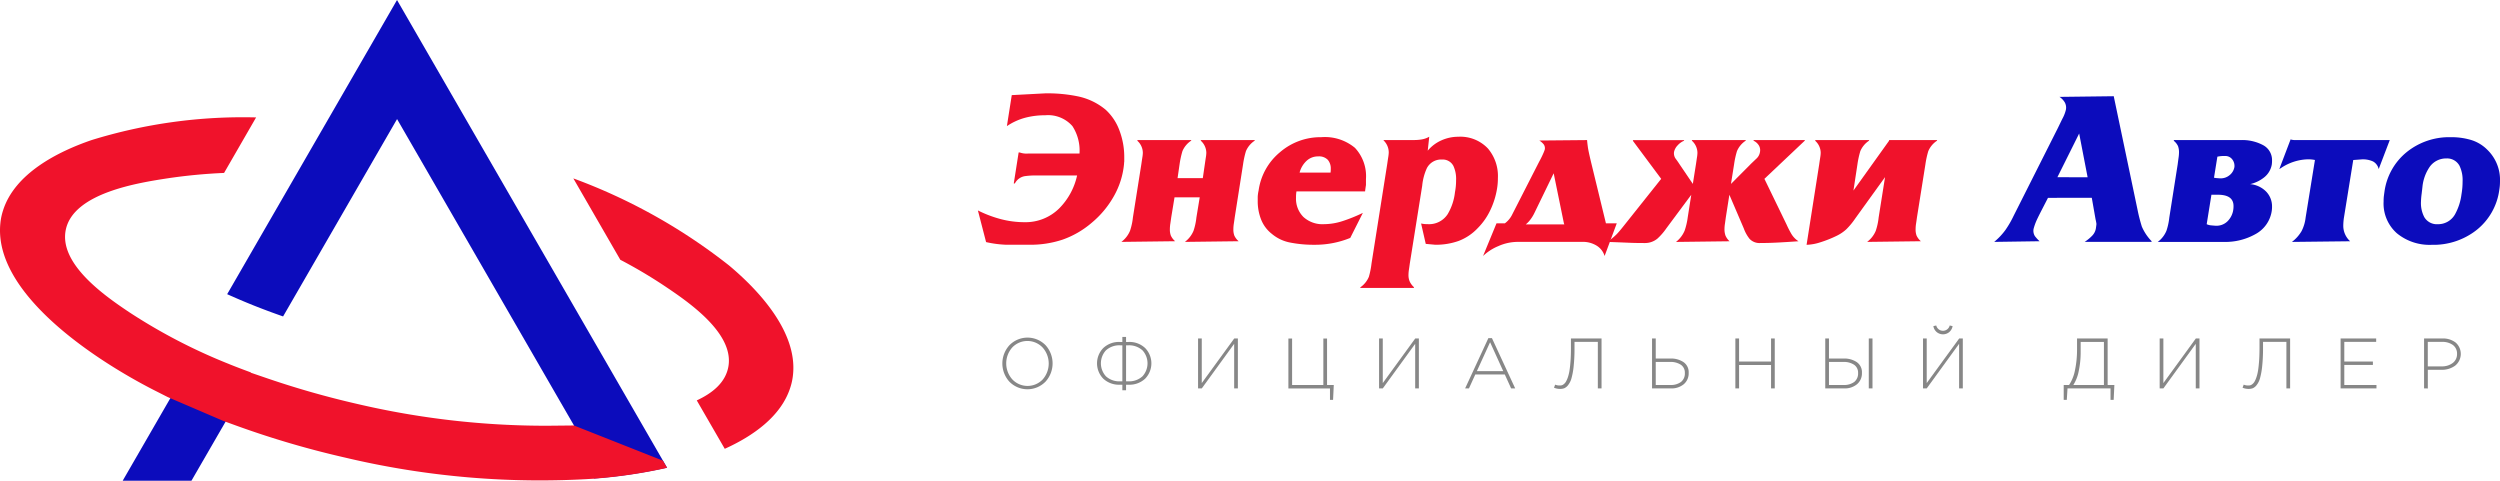 <svg xmlns="http://www.w3.org/2000/svg" width="260" height="49.995" viewBox="0 0 260 49.995">
  <g id="LOGO" transform="translate(-30.334 -235.182)">
    <g id="Сгруппировать_45" data-name="Сгруппировать 45" transform="translate(16 8.966)">
      <path id="Контур_102" data-name="Контур 102" d="M47.185,316.353l-5.012,8.68h7.151l3.6-6.228" transform="translate(-15.079 -48.822)" fill="#0c0cbc"/>
      <path id="Контур_103" data-name="Контур 103" d="M101.943,270.449,83.554,238.6,71.7,259.125q-1.587-.553-3.153-1.178c-.895-.362-1.782-.738-2.663-1.136l17.665-30.594,27.648,47.89.433.745a52.927,52.927,0,0,1-7.6,1.129" transform="translate(-27.925)" fill="#0c0cbc"/>
      <path id="Контур_104" data-name="Контур 104" d="M83.277,288.56l.433.746a52.932,52.932,0,0,1-7.6,1.129,87.758,87.758,0,0,1-25.852-2.187,95.552,95.552,0,0,1-11.446-3.366l-1.285-.468-5.729-2.457-1.527-.774c-5.531-2.833-16.657-9.833-15.9-17.3a6.2,6.2,0,0,1,.277-1.335c1.214-3.855,5.68-6.12,9.23-7.335a53.294,53.294,0,0,1,17.09-2.35l-3.33,5.773a56.125,56.125,0,0,0-5.779.546c-3.124.476-9.862,1.519-10.679,5.347-.759,3.571,4.1,6.922,6.582,8.584a57.987,57.987,0,0,0,10.373,5.389l.1.043c.725.291,1.456.568,2.194.838l-.014.028,1.867.639a93.231,93.231,0,0,0,9.245,2.62,86.113,86.113,0,0,0,19.71,2.258l2.783-.028" transform="translate(0 -14.435)" fill="#f0122b"/>
      <path id="Контур_105" data-name="Контур 105" d="M167.273,287.091a6.228,6.228,0,0,1-.277,1.335c-.959,3.046-3.948,5.09-6.823,6.39l-2.911-5.034c1.59-.738,3.06-1.86,3.309-3.649.476-3.436-4.246-6.638-6.688-8.271a50.257,50.257,0,0,0-4.573-2.705l-4.885-8.464a59.04,59.04,0,0,1,16.2,9.06C163.738,278.358,167.728,282.66,167.273,287.091Z" transform="translate(-70.464 -21.924)" fill="#f0122b"/>
      <g id="Сгруппировать_43" data-name="Сгруппировать 43" transform="translate(116.038 235.926)">
        <path id="Контур_106" data-name="Контур 106" d="M246.539,255.941h-4.1a7.961,7.961,0,0,0-1.335.069,1.424,1.424,0,0,0-1.036.759h-.115l.506-3.223h.115a2.048,2.048,0,0,0,.829.115h5.387a4.665,4.665,0,0,0-.737-2.855,3.363,3.363,0,0,0-2.832-1.128,8.041,8.041,0,0,0-2.107.265,6.376,6.376,0,0,0-1.876.863l.506-3.223,3.476-.184a15.618,15.618,0,0,1,3.338.3,6.607,6.607,0,0,1,2.947,1.4,5.444,5.444,0,0,1,1.439,2.164,7.762,7.762,0,0,1,.5,2.762v.461a1.861,1.861,0,0,0-.023.253,8.364,8.364,0,0,1-1.048,3.338,9.9,9.9,0,0,1-2.336,2.8,9.463,9.463,0,0,1-3.016,1.738,10.577,10.577,0,0,1-3.407.529h-2.44a11.315,11.315,0,0,1-2.1-.276l-.852-3.292a12.335,12.335,0,0,0,2.371.9,9.691,9.691,0,0,0,2.487.322,4.968,4.968,0,0,0,3.591-1.427A6.967,6.967,0,0,0,246.539,255.941Z" transform="translate(-236.225 -247.4)" fill="#f0122b"/>
        <path id="Контур_107" data-name="Контур 107" d="M280.559,266.055c-.031.231-.061.446-.092.644a3.789,3.789,0,0,0-.046.576,1.8,1.8,0,0,0,.1.656,1.718,1.718,0,0,0,.449.587l-5.594.069a2.756,2.756,0,0,0,.9-1.151,6.474,6.474,0,0,0,.3-1.382l.345-2.1H274.3l-.345,2.1q-.047.346-.092.644a3.737,3.737,0,0,0-.046.576,1.8,1.8,0,0,0,.1.656,1.719,1.719,0,0,0,.449.587l-5.594.069a2.751,2.751,0,0,0,.9-1.151,6.437,6.437,0,0,0,.3-1.382l.875-5.525q.046-.322.1-.679a3.669,3.669,0,0,0,.058-.518,1.712,1.712,0,0,0-.576-1.266l.023-.069h5.595l-.023.069a2.455,2.455,0,0,0-.9,1.082,9.393,9.393,0,0,0-.3,1.381l-.207,1.428h2.625l.208-1.428q.045-.322.1-.679a3.661,3.661,0,0,0,.058-.518,1.712,1.712,0,0,0-.576-1.266V258h5.618l-.023.069a2.455,2.455,0,0,0-.9,1.082,9.4,9.4,0,0,0-.3,1.381Z" transform="translate(-253.854 -253.14)" fill="#f0122b"/>
        <path id="Контур_108" data-name="Контур 108" d="M309.334,267.82a9.678,9.678,0,0,1-3.73.714,12.614,12.614,0,0,1-2.509-.23,4.162,4.162,0,0,1-1.91-.9,3.545,3.545,0,0,1-1.117-1.485,5.158,5.158,0,0,1-.357-1.945v-.437a3.838,3.838,0,0,1,.092-.645,6.286,6.286,0,0,1,2.222-3.983,6.452,6.452,0,0,1,4.293-1.565,4.884,4.884,0,0,1,3.5,1.105,4.3,4.3,0,0,1,1.15,3.246v.622q-.069.437-.092.667H303.74a3.436,3.436,0,0,0-.046.645,2.675,2.675,0,0,0,.771,2.014,2.929,2.929,0,0,0,2.13.748,6.372,6.372,0,0,0,1.91-.311,16.2,16.2,0,0,0,2.141-.864Zm-2.049-6.791a2.493,2.493,0,0,0,.023-.391A1.367,1.367,0,0,0,307,259.7a1.262,1.262,0,0,0-1-.357,1.727,1.727,0,0,0-1.22.472,2.554,2.554,0,0,0-.714,1.209Z" transform="translate(-270.612 -252.787)" fill="#f0122b"/>
        <path id="Контур_109" data-name="Контур 109" d="M329.987,258.695a3.9,3.9,0,0,1,1.439-1.082,4.285,4.285,0,0,1,1.738-.369,3.944,3.944,0,0,1,3.085,1.223,4.418,4.418,0,0,1,1.036,3.068,6.663,6.663,0,0,1-.092,1.131,8.275,8.275,0,0,1-.691,2.2,6.664,6.664,0,0,1-1.312,1.88,5.332,5.332,0,0,1-2,1.338,7.067,7.067,0,0,1-2.418.392l-.99-.091-.484-2.119a3.155,3.155,0,0,0,.323.052,3.767,3.767,0,0,0,.391.017,2.3,2.3,0,0,0,2.049-1.04,5.683,5.683,0,0,0,.76-2.287,6.27,6.27,0,0,0,.115-1.224,3.224,3.224,0,0,0-.276-1.5,1.244,1.244,0,0,0-1.174-.67,1.665,1.665,0,0,0-1.589.9,5.646,5.646,0,0,0-.484,1.825l-1.289,8.085q-.047.346-.092.647a3.743,3.743,0,0,0-.046.577,1.651,1.651,0,0,0,.127.647,1.809,1.809,0,0,0,.449.6l-.023.069h-5.571l.023-.069a2.5,2.5,0,0,0,.875-1.085,8.52,8.52,0,0,0,.276-1.385l1.634-10.345q.046-.322.1-.681a3.722,3.722,0,0,0,.057-.519,1.749,1.749,0,0,0-.552-1.27l.023-.023h3.131a4.932,4.932,0,0,0,.852-.069,2.386,2.386,0,0,0,.759-.276Z" transform="translate(-283.208 -252.732)" fill="#f0122b"/>
        <path id="Контур_110" data-name="Контур 110" d="M363.619,266.654h1.128l-1.266,3.4a1.885,1.885,0,0,0-.794-1.055,2.715,2.715,0,0,0-1.554-.413h-6.7a4.958,4.958,0,0,0-1.992.435,5.153,5.153,0,0,0-1.6,1.032l1.4-3.4h.875a2.517,2.517,0,0,0,.782-.966l2.763-5.41q.253-.46.414-.829a4.351,4.351,0,0,0,.184-.461.7.7,0,0,0-.1-.529,1.74,1.74,0,0,0-.472-.414l4.972-.046q.023.3.081.725t.357,1.669Zm-4.328.115-.046-.138-1.059-5.179-1.991,4.1a4,4,0,0,1-.456.745,2.681,2.681,0,0,1-.455.469Z" transform="translate(-298.307 -253.14)" fill="#f0122b"/>
        <path id="Контур_111" data-name="Контур 111" d="M393.431,258l-.023.069a2.452,2.452,0,0,0-.9,1.082,9.359,9.359,0,0,0-.3,1.381l-.322,2.026L394,260.433q.509-.483.579-.551a1.171,1.171,0,0,0,.324-.643.956.956,0,0,0-.127-.7,1.244,1.244,0,0,0-.54-.471V258h5.341l-.023.069-4.19,3.96,2.3,4.743a10.134,10.134,0,0,0,.507.99,2.32,2.32,0,0,0,.737.759q-1.312.092-2.245.138t-1.738.046a1.407,1.407,0,0,1-1.106-.437,3.841,3.841,0,0,1-.6-1.082l-1.5-3.5-.369,2.348q-.046.345-.092.667a3.887,3.887,0,0,0-.046.53,1.984,1.984,0,0,0,.1.691,1.771,1.771,0,0,0,.426.6l-5.571.069a2.913,2.913,0,0,0,.9-1.174,7.139,7.139,0,0,0,.322-1.382l.368-2.348-2.6,3.5a6.125,6.125,0,0,1-.921,1.059,2.011,2.011,0,0,1-1.289.46q-.9,0-1.473-.023-2.257-.092-2.463-.092a6.143,6.143,0,0,0,.99-.806q.252-.253.852-1.013l3.775-4.742-2.946-3.96.023-.069h5.317l-.023.069a1.849,1.849,0,0,0-.656.473,1.414,1.414,0,0,0-.38.7.991.991,0,0,0,.137.645q.274.369.389.553l1.431,2.115.322-2.026q.047-.322.1-.679a3.708,3.708,0,0,0,.057-.518,1.713,1.713,0,0,0-.575-1.266V258Z" transform="translate(-313.569 -253.14)" fill="#f0122b"/>
        <path id="Контур_112" data-name="Контур 112" d="M435.71,266.055q-.046.346-.092.644a3.737,3.737,0,0,0-.046.576,1.812,1.812,0,0,0,.1.656,1.72,1.72,0,0,0,.449.587l-5.594.069a2.746,2.746,0,0,0,.9-1.149,6.412,6.412,0,0,0,.3-1.379l.667-4.207-3.1,4.3a7.4,7.4,0,0,1-.933,1.129,4.15,4.15,0,0,1-1,.673,11.939,11.939,0,0,1-1.728.685,5.022,5.022,0,0,1-1.4.251l1.312-8.362q.046-.322.1-.678a3.7,3.7,0,0,0,.057-.517,1.705,1.705,0,0,0-.576-1.264l.023-.069h5.595l-.023.069a2.454,2.454,0,0,0-.9,1.082,9.383,9.383,0,0,0-.3,1.381l-.414,2.717,3.706-5.18V258h5l-.023.069a2.453,2.453,0,0,0-.9,1.082,9.394,9.394,0,0,0-.3,1.381Z" transform="translate(-338.053 -253.14)" fill="#f0122b"/>
        <path id="Контур_113" data-name="Контур 113" d="M472.408,258.62l-.806,1.565q-.3.6-.391.806a5.812,5.812,0,0,0-.3.852,1.051,1.051,0,0,0,.138.76,4.272,4.272,0,0,0,.483.529l-4.72.069a6.727,6.727,0,0,0,1.174-1.243,10.277,10.277,0,0,0,.852-1.474l4.628-9.185q.276-.575.437-.9a3.74,3.74,0,0,0,.369-.944,1.136,1.136,0,0,0-.115-.76,1.789,1.789,0,0,0-.552-.575l5.641-.069,2.486,11.856a17,17,0,0,0,.437,1.7,5.027,5.027,0,0,0,1.013,1.519v.069h-6.952a4.454,4.454,0,0,0,.76-.622,1.427,1.427,0,0,0,.4-.771c.038-.268.058-.426.058-.472a4.127,4.127,0,0,0-.093-.484l-.391-2.233Zm3.243-6.692-2.264,4.546,3.143.006Z" transform="translate(-361.122 -247.754)" fill="#0c0cbc"/>
        <path id="Контур_114" data-name="Контур 114" d="M503.93,268.588a2.755,2.755,0,0,0,.9-1.151,6.443,6.443,0,0,0,.3-1.382L506,260.53q.047-.368.092-.69a3.9,3.9,0,0,0,.046-.529,1.872,1.872,0,0,0-.1-.679,1.543,1.543,0,0,0-.449-.564l.023-.069h6.929a4.566,4.566,0,0,1,2.372.541,1.754,1.754,0,0,1,.9,1.6,2.543,2.543,0,0,1-.023.391,2.173,2.173,0,0,1-.783,1.336,3.668,3.668,0,0,1-1.473.714,2.638,2.638,0,0,1,1.651.759,2.188,2.188,0,0,1,.628,1.589,2.553,2.553,0,0,1-.023.391,3.281,3.281,0,0,1-1.626,2.417,6.412,6.412,0,0,1-3.4.852Zm5.088-1.842a1.355,1.355,0,0,0,.511.126c.231.023.386.035.464.035a1.629,1.629,0,0,0,1.2-.472,2.113,2.113,0,0,0,.592-1.209,2.371,2.371,0,0,0,.023-.369q0-1.174-1.625-1.174h-.673Zm.76-4.835a1.9,1.9,0,0,0,.334.046q.265.023.334.023a1.449,1.449,0,0,0,.955-.334,1.384,1.384,0,0,0,.5-.84,1.1,1.1,0,0,0-.219-.794.9.9,0,0,0-.771-.357,3.213,3.213,0,0,0-.782.069Z" transform="translate(-381.226 -253.14)" fill="#0c0cbc"/>
        <path id="Контур_115" data-name="Контур 115" d="M535.212,259.988a3.4,3.4,0,0,0-.783-.069,5.253,5.253,0,0,0-2.74.9l-.184.116,1.174-3.085a1.711,1.711,0,0,0,.438.069h9.876l-1.151,3.016a1.2,1.2,0,0,0-.587-.794,2.511,2.511,0,0,0-1.139-.219l-.921.069-.967,5.986a6.074,6.074,0,0,0-.069.852,2.174,2.174,0,0,0,.713,1.611l-6.054.069a3.886,3.886,0,0,0,1-1.117,4.061,4.061,0,0,0,.425-1.416Z" transform="translate(-396.162 -253.059)" fill="#0c0cbc"/>
        <path id="Контур_116" data-name="Контур 116" d="M555.254,263.031a6.418,6.418,0,0,1,2.325-4.144,7.031,7.031,0,0,1,4.558-1.542,7.164,7.164,0,0,1,2.164.3,4.045,4.045,0,0,1,1.658,1.013,4.352,4.352,0,0,1,1.312,3.315,5.067,5.067,0,0,1-.069.829,6.41,6.41,0,0,1-2.417,4.236,7.241,7.241,0,0,1-4.6,1.5,5.353,5.353,0,0,1-3.637-1.2,4.127,4.127,0,0,1-1.382-3.292q0-.23.011-.38C555.181,263.565,555.208,263.354,555.254,263.031Zm8.012.253a7.6,7.6,0,0,0,.115-1.335,3.4,3.4,0,0,0-.322-1.634,1.459,1.459,0,0,0-1.358-.76,2.085,2.085,0,0,0-1.773.921,4.455,4.455,0,0,0-.714,1.957q-.023.23-.092.806a7.859,7.859,0,0,0-.069.806,3.145,3.145,0,0,0,.345,1.612,1.51,1.51,0,0,0,1.4.737,2.012,2.012,0,0,0,1.8-1.036A5.776,5.776,0,0,0,563.266,263.284Z" transform="translate(-408.976 -252.787)" fill="#0c0cbc"/>
      </g>
      <g id="Сгруппировать_44" data-name="Сгруппировать 44" transform="translate(118.579 260.066)">
        <path id="Контур_117" data-name="Контур 117" d="M246.258,307.4a2.629,2.629,0,0,1-3.762,0,2.819,2.819,0,0,1,.008-3.787,2.628,2.628,0,0,1,3.762,0,2.818,2.818,0,0,1-.008,3.788Zm-3.454-.237a2.179,2.179,0,0,0,3.161.007,2.5,2.5,0,0,0-.007-3.317,2.179,2.179,0,0,0-3.161-.007,2.5,2.5,0,0,0,.007,3.317Z" transform="translate(-241.769 -301.559)" fill="#878787"/>
        <path id="Контур_118" data-name="Контур 118" d="M265.885,308.209v-.579h-.245a2.376,2.376,0,0,1-1.747-.634,2.281,2.281,0,0,1,0-3.172,2.369,2.369,0,0,1,1.747-.638h.245v-.527h.385v.527h.245a2.369,2.369,0,0,1,1.747.638,2.281,2.281,0,0,1,0,3.172,2.376,2.376,0,0,1-1.747.634h-.245v.579Zm-.245-.928h.245v-3.748h-.245a2.06,2.06,0,0,0-1.465.527,2,2,0,0,0,0,2.694A2.056,2.056,0,0,0,265.64,307.281Zm.631,0h.245a2.056,2.056,0,0,0,1.465-.527,2,2,0,0,0,0-2.694,2.06,2.06,0,0,0-1.465-.527h-.245Z" transform="translate(-253.405 -301.471)" fill="#878787"/>
        <path id="Контур_119" data-name="Контур 119" d="M286.174,308.209v-5.194h.386v4.638l3.376-4.638h.379v5.194h-.386v-4.638l-3.368,4.638Z" transform="translate(-265.821 -301.664)" fill="#878787"/>
        <path id="Контур_120" data-name="Контур 120" d="M310.994,309.4v-1.187h-4.325v-5.194h.386v4.837h3.25v-4.837h.385v4.837h.7l-.074,1.544Z" transform="translate(-276.922 -301.664)" fill="#878787"/>
        <path id="Контур_121" data-name="Контур 121" d="M327.244,308.209v-5.194h.386v4.638l3.376-4.638h.378v5.194H331v-4.638l-3.369,4.638Z" transform="translate(-288.066 -301.664)" fill="#878787"/>
        <path id="Контур_122" data-name="Контур 122" d="M346.768,308.165l2.419-5.231h.37l2.419,5.231h-.423l-.66-1.454h-3.065l-.66,1.454Zm1.224-1.8h2.738l-1.365-3.005Z" transform="translate(-298.641 -301.62)" fill="#878787"/>
        <path id="Контур_123" data-name="Контур 123" d="M367.561,308.261a1.582,1.582,0,0,1-.623-.126l.119-.32a1.128,1.128,0,0,0,.5.089.76.76,0,0,0,.189-.022.645.645,0,0,0,.208-.115.915.915,0,0,0,.219-.249,2.43,2.43,0,0,0,.2-.449,4.1,4.1,0,0,0,.171-.693q.066-.4.111-1.006t.044-1.361v-.994h3.183v5.194h-.386v-4.838h-2.426v.653a17.154,17.154,0,0,1-.089,1.881,7.457,7.457,0,0,1-.223,1.239,2.024,2.024,0,0,1-.345.709,1.049,1.049,0,0,1-.4.334A1.237,1.237,0,0,1,367.561,308.261Z" transform="translate(-309.566 -301.664)" fill="#878787"/>
        <path id="Контур_124" data-name="Контур 124" d="M389.182,308.209v-5.194h.385V305.1H391.1a2.336,2.336,0,0,1,1.35.371,1.268,1.268,0,0,1,.542,1.12,1.479,1.479,0,0,1-.508,1.18,2,2,0,0,1-1.347.438Zm.385-.357h1.507a1.769,1.769,0,0,0,1.12-.315,1.113,1.113,0,0,0,.4-.931.985.985,0,0,0-.412-.857,1.963,1.963,0,0,0-1.153-.293h-1.462Z" transform="translate(-321.615 -301.664)" fill="#878787"/>
        <path id="Контур_125" data-name="Контур 125" d="M408.089,308.209v-5.194h.386v2.4H411.8v-2.4h.386v5.194H411.8v-2.434h-3.324v2.434Z" transform="translate(-331.856 -301.664)" fill="#878787"/>
        <path id="Контур_126" data-name="Контур 126" d="M428.486,308.209v-5.194h.386V305.1h1.536a2.336,2.336,0,0,1,1.35.371,1.267,1.267,0,0,1,.542,1.12,1.479,1.479,0,0,1-.509,1.18,1.993,1.993,0,0,1-1.347.438Zm.386-.357h1.506a1.77,1.77,0,0,0,1.121-.315,1.113,1.113,0,0,0,.4-.931.985.985,0,0,0-.412-.857,1.963,1.963,0,0,0-1.153-.293h-1.462Zm4.14.357v-5.194h.386v5.194Z" transform="translate(-342.904 -301.664)" fill="#878787"/>
        <path id="Контур_127" data-name="Контур 127" d="M450.664,306.613v-5.194h.386v4.638l3.376-4.638h.378v5.194h-.386v-4.638l-3.368,4.638Zm2.738-5.866a1.025,1.025,0,0,1-1.321,0,1.03,1.03,0,0,1-.341-.612l.3-.067a.72.72,0,0,0,1.4,0l.3.067A1.035,1.035,0,0,1,453.4,300.747Z" transform="translate(-354.916 -300.068)" fill="#878787"/>
        <path id="Контур_128" data-name="Контур 128" d="M482.588,309.4v-1.544h.556a4.161,4.161,0,0,0,.616-1.539,10.354,10.354,0,0,0,.215-2.2v-1.1h3.183v4.837h.7l-.074,1.544h-.326v-1.187h-4.474l-.074,1.187Zm1-1.544h3.183v-4.481h-2.419v1.024a9.412,9.412,0,0,1-.2,2A4.163,4.163,0,0,1,483.59,307.852Z" transform="translate(-372.208 -301.664)" fill="#878787"/>
        <path id="Контур_129" data-name="Контур 129" d="M504.361,308.209v-5.194h.386v4.638l3.376-4.638h.379v5.194h-.386v-4.638l-3.369,4.638Z" transform="translate(-384.001 -301.664)" fill="#878787"/>
        <path id="Контур_130" data-name="Контур 130" d="M523.795,308.261a1.581,1.581,0,0,1-.623-.126l.119-.32a1.126,1.126,0,0,0,.5.089.761.761,0,0,0,.189-.022.648.648,0,0,0,.208-.115.907.907,0,0,0,.219-.249,2.429,2.429,0,0,0,.2-.449,4.144,4.144,0,0,0,.171-.693q.067-.4.111-1.006t.045-1.361v-.994h3.183v5.194h-.386v-4.838H525.3v.653a17.163,17.163,0,0,1-.089,1.881,7.512,7.512,0,0,1-.223,1.239,2.037,2.037,0,0,1-.345.709,1.052,1.052,0,0,1-.4.334A1.234,1.234,0,0,1,523.795,308.261Z" transform="translate(-394.19 -301.664)" fill="#878787"/>
        <path id="Контур_131" data-name="Контур 131" d="M545.415,308.209v-5.194h3.7v.356H545.8v2.04h2.975v.357H545.8v2.085h3.346v.357Z" transform="translate(-406.238 -301.664)" fill="#878787"/>
        <path id="Контур_132" data-name="Контур 132" d="M564.355,308.209v-5.194h1.885a2.166,2.166,0,0,1,1.4.426,1.569,1.569,0,0,1-.052,2.4,2.346,2.346,0,0,1-1.443.434h-1.4v1.937Zm.386-2.293h1.425a1.832,1.832,0,0,0,1.172-.353,1.136,1.136,0,0,0,.445-.939,1.1,1.1,0,0,0-.427-.927,1.838,1.838,0,0,0-1.146-.326h-1.469Z" transform="translate(-416.496 -301.664)" fill="#878787"/>
      </g>
    </g>
  </g>
</svg>

